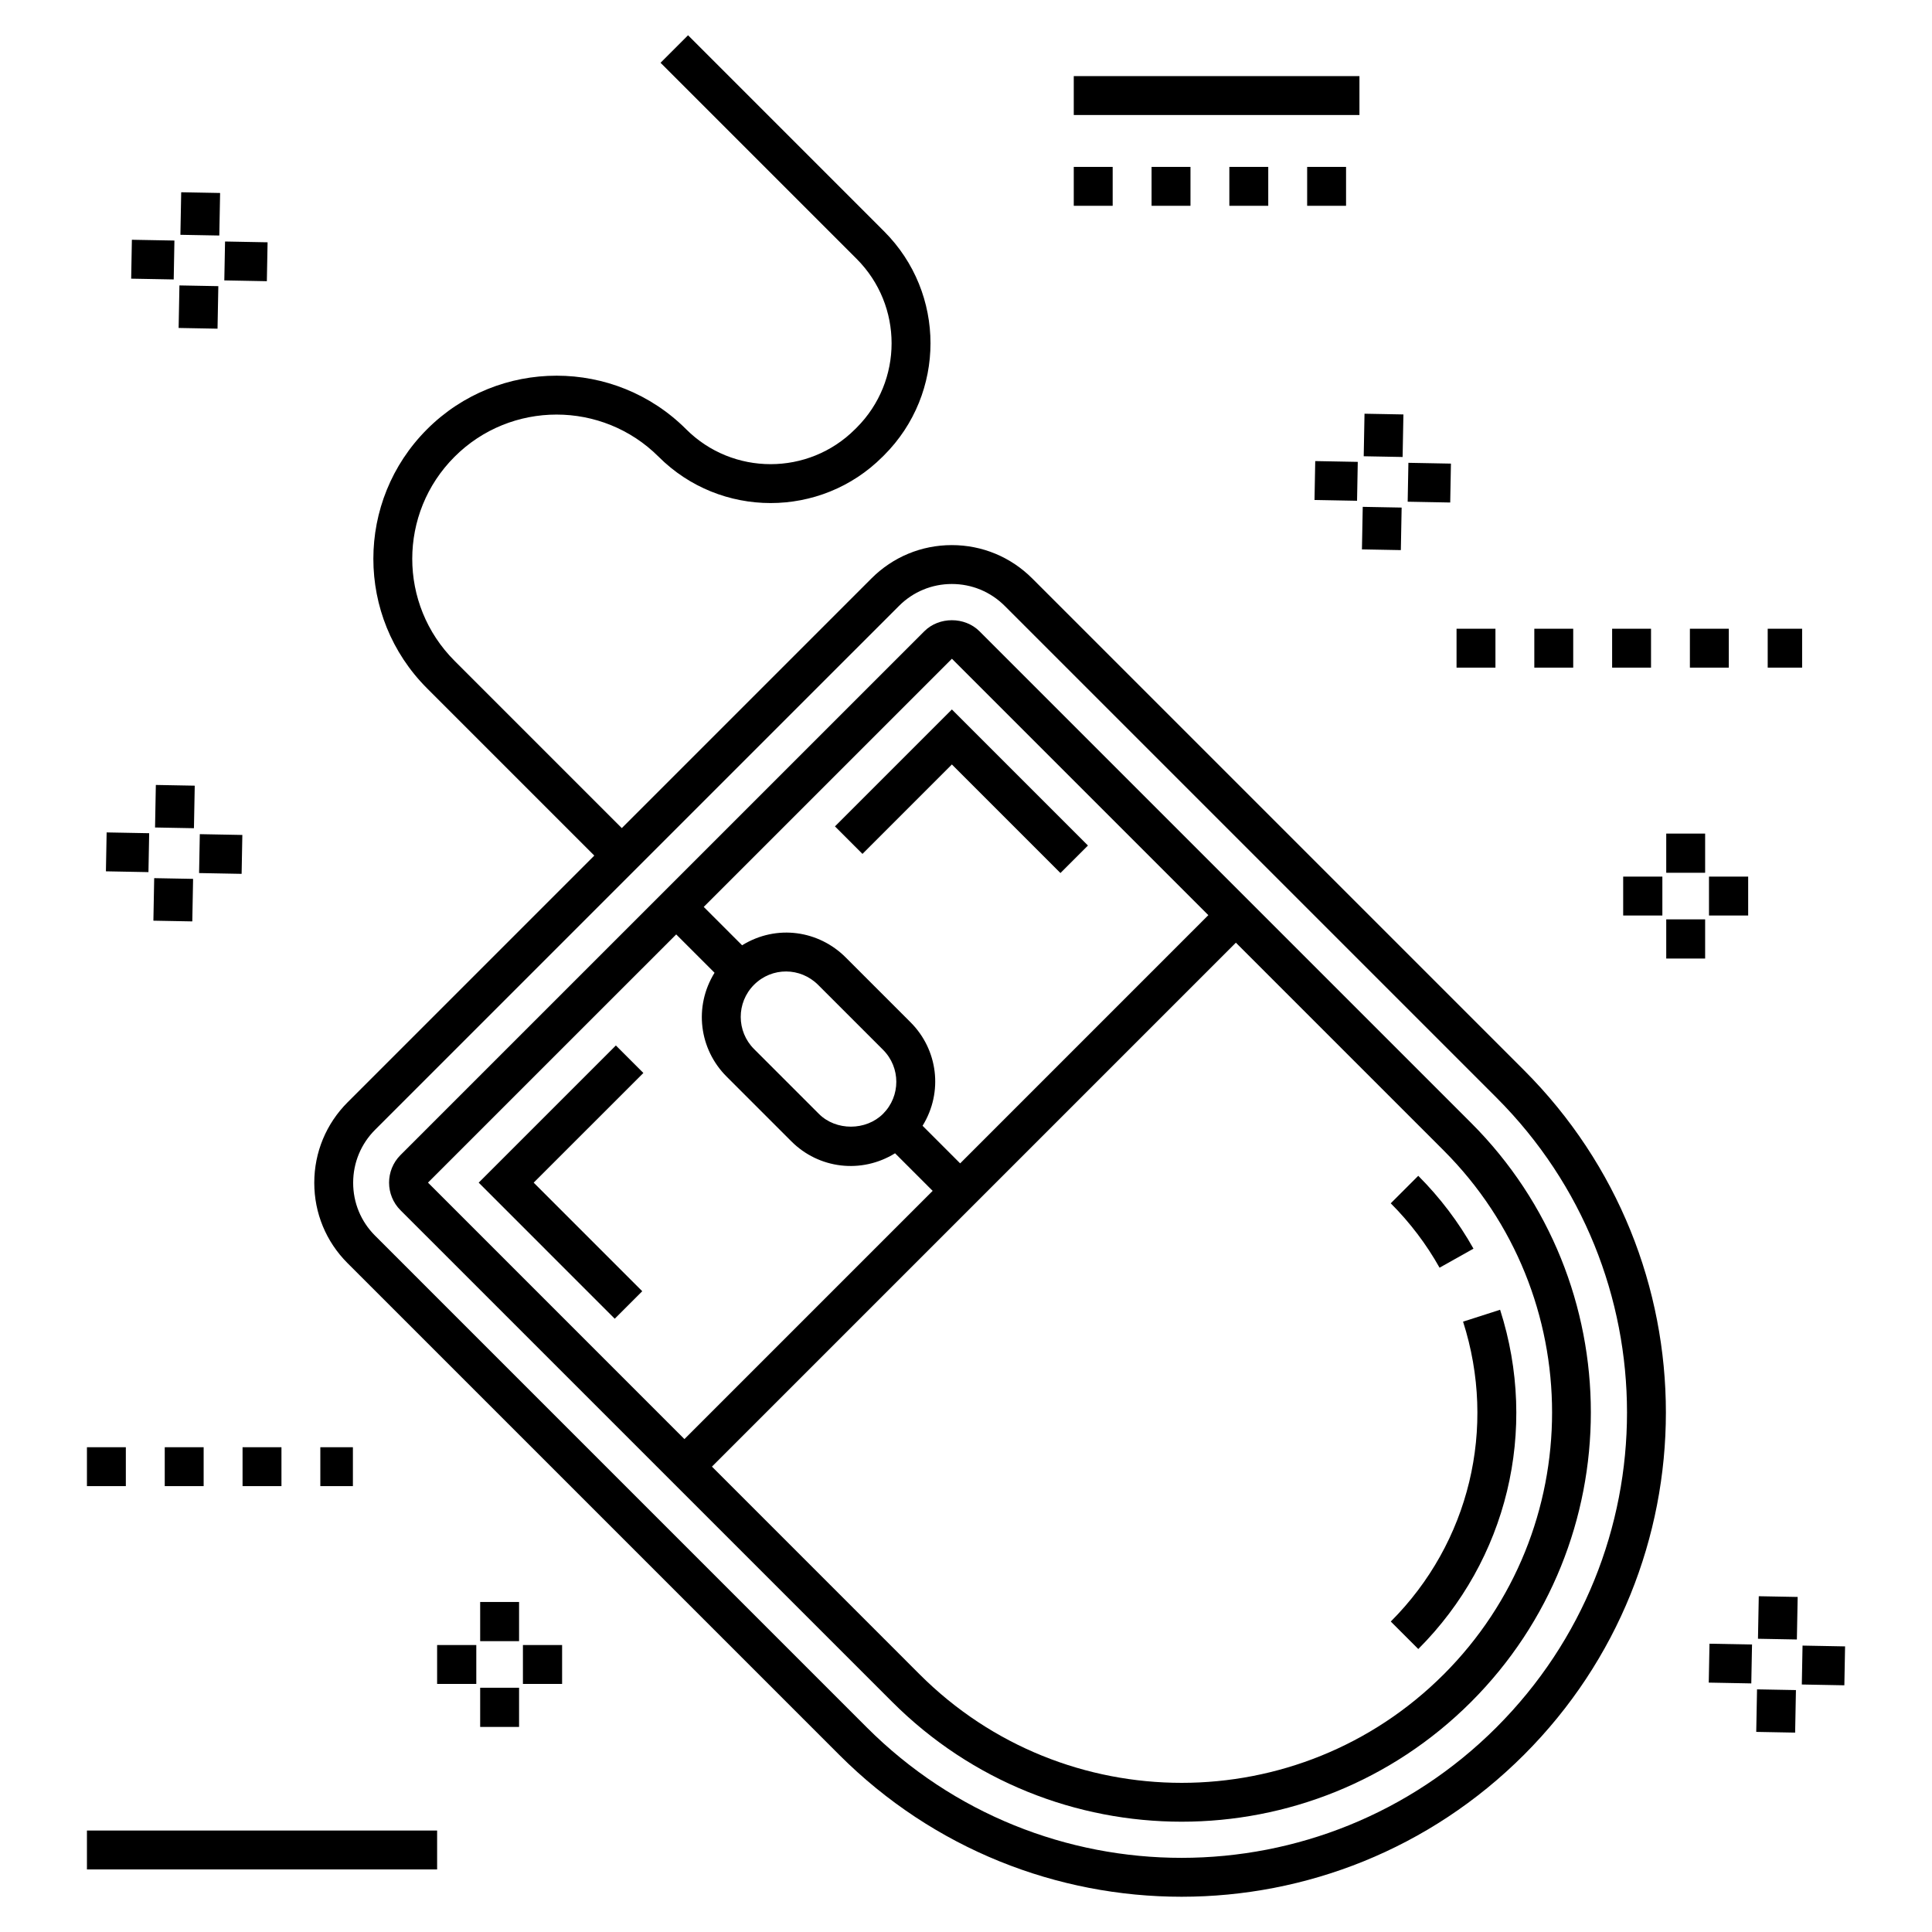 <?xml version="1.0" encoding="UTF-8"?>
<!-- Uploaded to: SVG Repo, www.svgrepo.com, Generator: SVG Repo Mixer Tools -->
<svg fill="#000000" width="800px" height="800px" version="1.1" viewBox="144 144 512 512" xmlns="http://www.w3.org/2000/svg">
 <g>
  <path d="m417.55 297.29c-5.691-5.691-13.262-8.832-21.309-8.832-8.043 0-15.609 3.141-21.297 8.832l-66.164 66.164-44.32-44.324c-14.949-14.949-14.945-39.137 0-54.082 14.91-14.914 39.172-14.902 54.086 0 16.355 16.348 42.973 16.359 59.324 0.012l0.422-0.418c16.391-16.395 16.406-42.938 0-59.336l-51.953-51.961-7.289 7.289 51.953 51.953c12.379 12.383 12.355 32.402 0.012 44.75l-0.422 0.418c-12.336 12.34-32.418 12.336-44.758 0-18.93-18.926-49.73-18.926-68.66 0-18.973 18.973-18.98 49.68 0 68.66l44.32 44.324-65.363 65.363c-5.699 5.699-8.84 13.273-8.848 21.328-0.004 8.059 3.125 15.625 8.812 21.312l130.33 130.33c50.113 50.117 131.29 50.125 181.45-0.035 50.121-50.121 50.152-131.27 0-181.42zm123.04 304.46c-46.098 46.09-120.75 46.164-166.88 0.035l-130.33-130.34c-3.738-3.738-5.793-8.711-5.789-14.012 0.004-5.305 2.074-10.293 5.828-14.047l138.82-138.81c3.746-3.75 8.719-5.812 14.008-5.812 5.293 0 10.27 2.062 14.02 5.812l130.33 130.33c46.094 46.102 46.117 120.72-0.008 166.84z"/>
  <path d="m403.56 311.28c-3.902-3.891-10.707-3.887-14.598 0.004l-138.84 138.83c-4.016 4.023-4.019 10.57 0.004 14.602l130.31 130.3c42.336 42.34 111.09 42.34 153.43 0 42.301-42.301 42.301-111.13 0-153.43zm-7.289 7.293 67.953 67.953-65.773 65.781-9.961-9.965c5.539-8.977 4.035-20.211-3.176-27.418l-17.203-17.203c-7.066-7.07-18.203-8.906-27.449-3.211l-10.168-10.168zm-52.445 86.402c4.758-4.746 12.293-4.664 16.992 0.035l17.203 17.203c4.68 4.684 4.684 12.27 0 16.957-4.531 4.523-12.473 4.551-16.992 0.035l-17.203-17.203c-4.668-4.664-4.731-12.289 0-17.027zm-20.625-13.344 10.16 10.16c-5.57 9.012-4.047 20.27 3.176 27.496l17.203 17.203c7.219 7.219 18.492 8.684 27.461 3.141l9.961 9.961-10.117 10.117-55.664 55.668-67.961-67.973zm203.38 196.11c-38.312 38.312-100.54 38.309-138.85 0l-55.059-55.07 138.85-138.85 55.062 55.062c38.312 38.312 38.309 100.55 0 138.86z"/>
  <path d="m512.57 573.72 7.289 7.289c23.594-23.59 31.902-58.043 21.684-89.91l-9.816 3.152c9.031 28.164 1.695 58.617-19.156 79.469z"/>
  <path d="m512.56 462.89c5.098 5.098 9.449 10.844 12.938 17.062l8.988-5.043c-3.949-7.043-8.871-13.539-14.633-19.309z"/>
  <path d="m396.26 346.59 28.77 28.77 7.289-7.285-36.059-36.059-30.988 30.988 7.289 7.289z"/>
  <path d="m314.5 428.35-7.289-7.289-36.355 36.352 36.055 36.059 7.289-7.289-28.77-28.77z"/>
  <path d="m585.57 387.64h10.309v10.383h-10.309z"/>
  <path d="m585.57 364.91h10.309v10.383h-10.309z"/>
  <path d="m574.16 376.31h10.383v10.309h-10.383z"/>
  <path d="m596.9 376.31h10.383v10.309h-10.383z"/>
  <path d="m271.25 591.27h10.309v10.383h-10.309z"/>
  <path d="m271.25 568.54h10.309v10.383h-10.309z"/>
  <path d="m259.84 579.95h10.383v10.309h-10.383z"/>
  <path d="m282.58 579.95h10.383v10.309h-10.383z"/>
  <path d="m505.14 278.32 10.309 0.191-0.211 11.273-10.309-0.191z"/>
  <path d="m505.61 253.64 10.309 0.191-0.211 11.273-10.309-0.191z"/>
  <path d="m492.55 266.19 11.273 0.211-0.191 10.309-11.273-0.211z"/>
  <path d="m517.24 266.65 11.273 0.211-0.191 10.309-11.273-0.211z"/>
  <path d="m191.55 219.64 10.309 0.191-0.211 11.273-10.309-0.191z"/>
  <path d="m192.02 194.95 10.309 0.191-0.211 11.273-10.309-0.191z"/>
  <path d="m178.95 207.54 11.273 0.207-0.188 10.309-11.273-0.207z"/>
  <path d="m203.64 208 11.273 0.211-0.195 10.309-11.273-0.211z"/>
  <path d="m194.96 388.18-10.309-0.191 0.211-11.27 10.309 0.191z"/>
  <path d="m185.3 352.02 10.309 0.191-0.211 11.273-10.309-0.191z"/>
  <path d="m172.26 364.6 11.273 0.211-0.191 10.309-11.273-0.211z"/>
  <path d="m196.95 365.06 11.273 0.211-0.191 10.309-11.273-0.211z"/>
  <path d="m619.73 603.16-10.309-0.191 0.211-11.273 10.309 0.191z"/>
  <path d="m620.19 578.48-10.309-0.191 0.211-11.273 10.309 0.191z"/>
  <path d="m608.11 590.12-11.273-0.211 0.195-10.309 11.273 0.211z"/>
  <path d="m621.5 590.41 0.191-10.309 11.273 0.211-0.191 10.309z"/>
  <path d="m490.41 188.23h10.309v10.309h-10.309z"/>
  <path d="m428.56 188.23h10.309v10.309h-10.309z"/>
  <path d="m449.18 188.23h10.309v10.309h-10.309z"/>
  <path d="m469.79 188.23h10.309v10.309h-10.309z"/>
  <path d="m428.56 164.17h75.707v10.309h-75.707z"/>
  <path d="m530 310.62h10.309v10.309h-10.309z"/>
  <path d="m550.61 310.62h10.309v10.309h-10.309z"/>
  <path d="m571.23 310.62h10.309v10.309h-10.309z"/>
  <path d="m591.84 310.62h10.309v10.309h-10.309z"/>
  <path d="m612.46 310.62h9.121v10.309h-9.121z"/>
  <path d="m167.04 527.53h10.309v10.309h-10.309z"/>
  <path d="m208.28 527.53h10.309v10.309h-10.309z"/>
  <path d="m228.89 527.53h8.633v10.309h-8.633z"/>
  <path d="m187.66 527.53h10.309v10.309h-10.309z"/>
  <path d="m167.04 629.11h92.801v10.309h-92.801z"/>
 </g>
</svg>